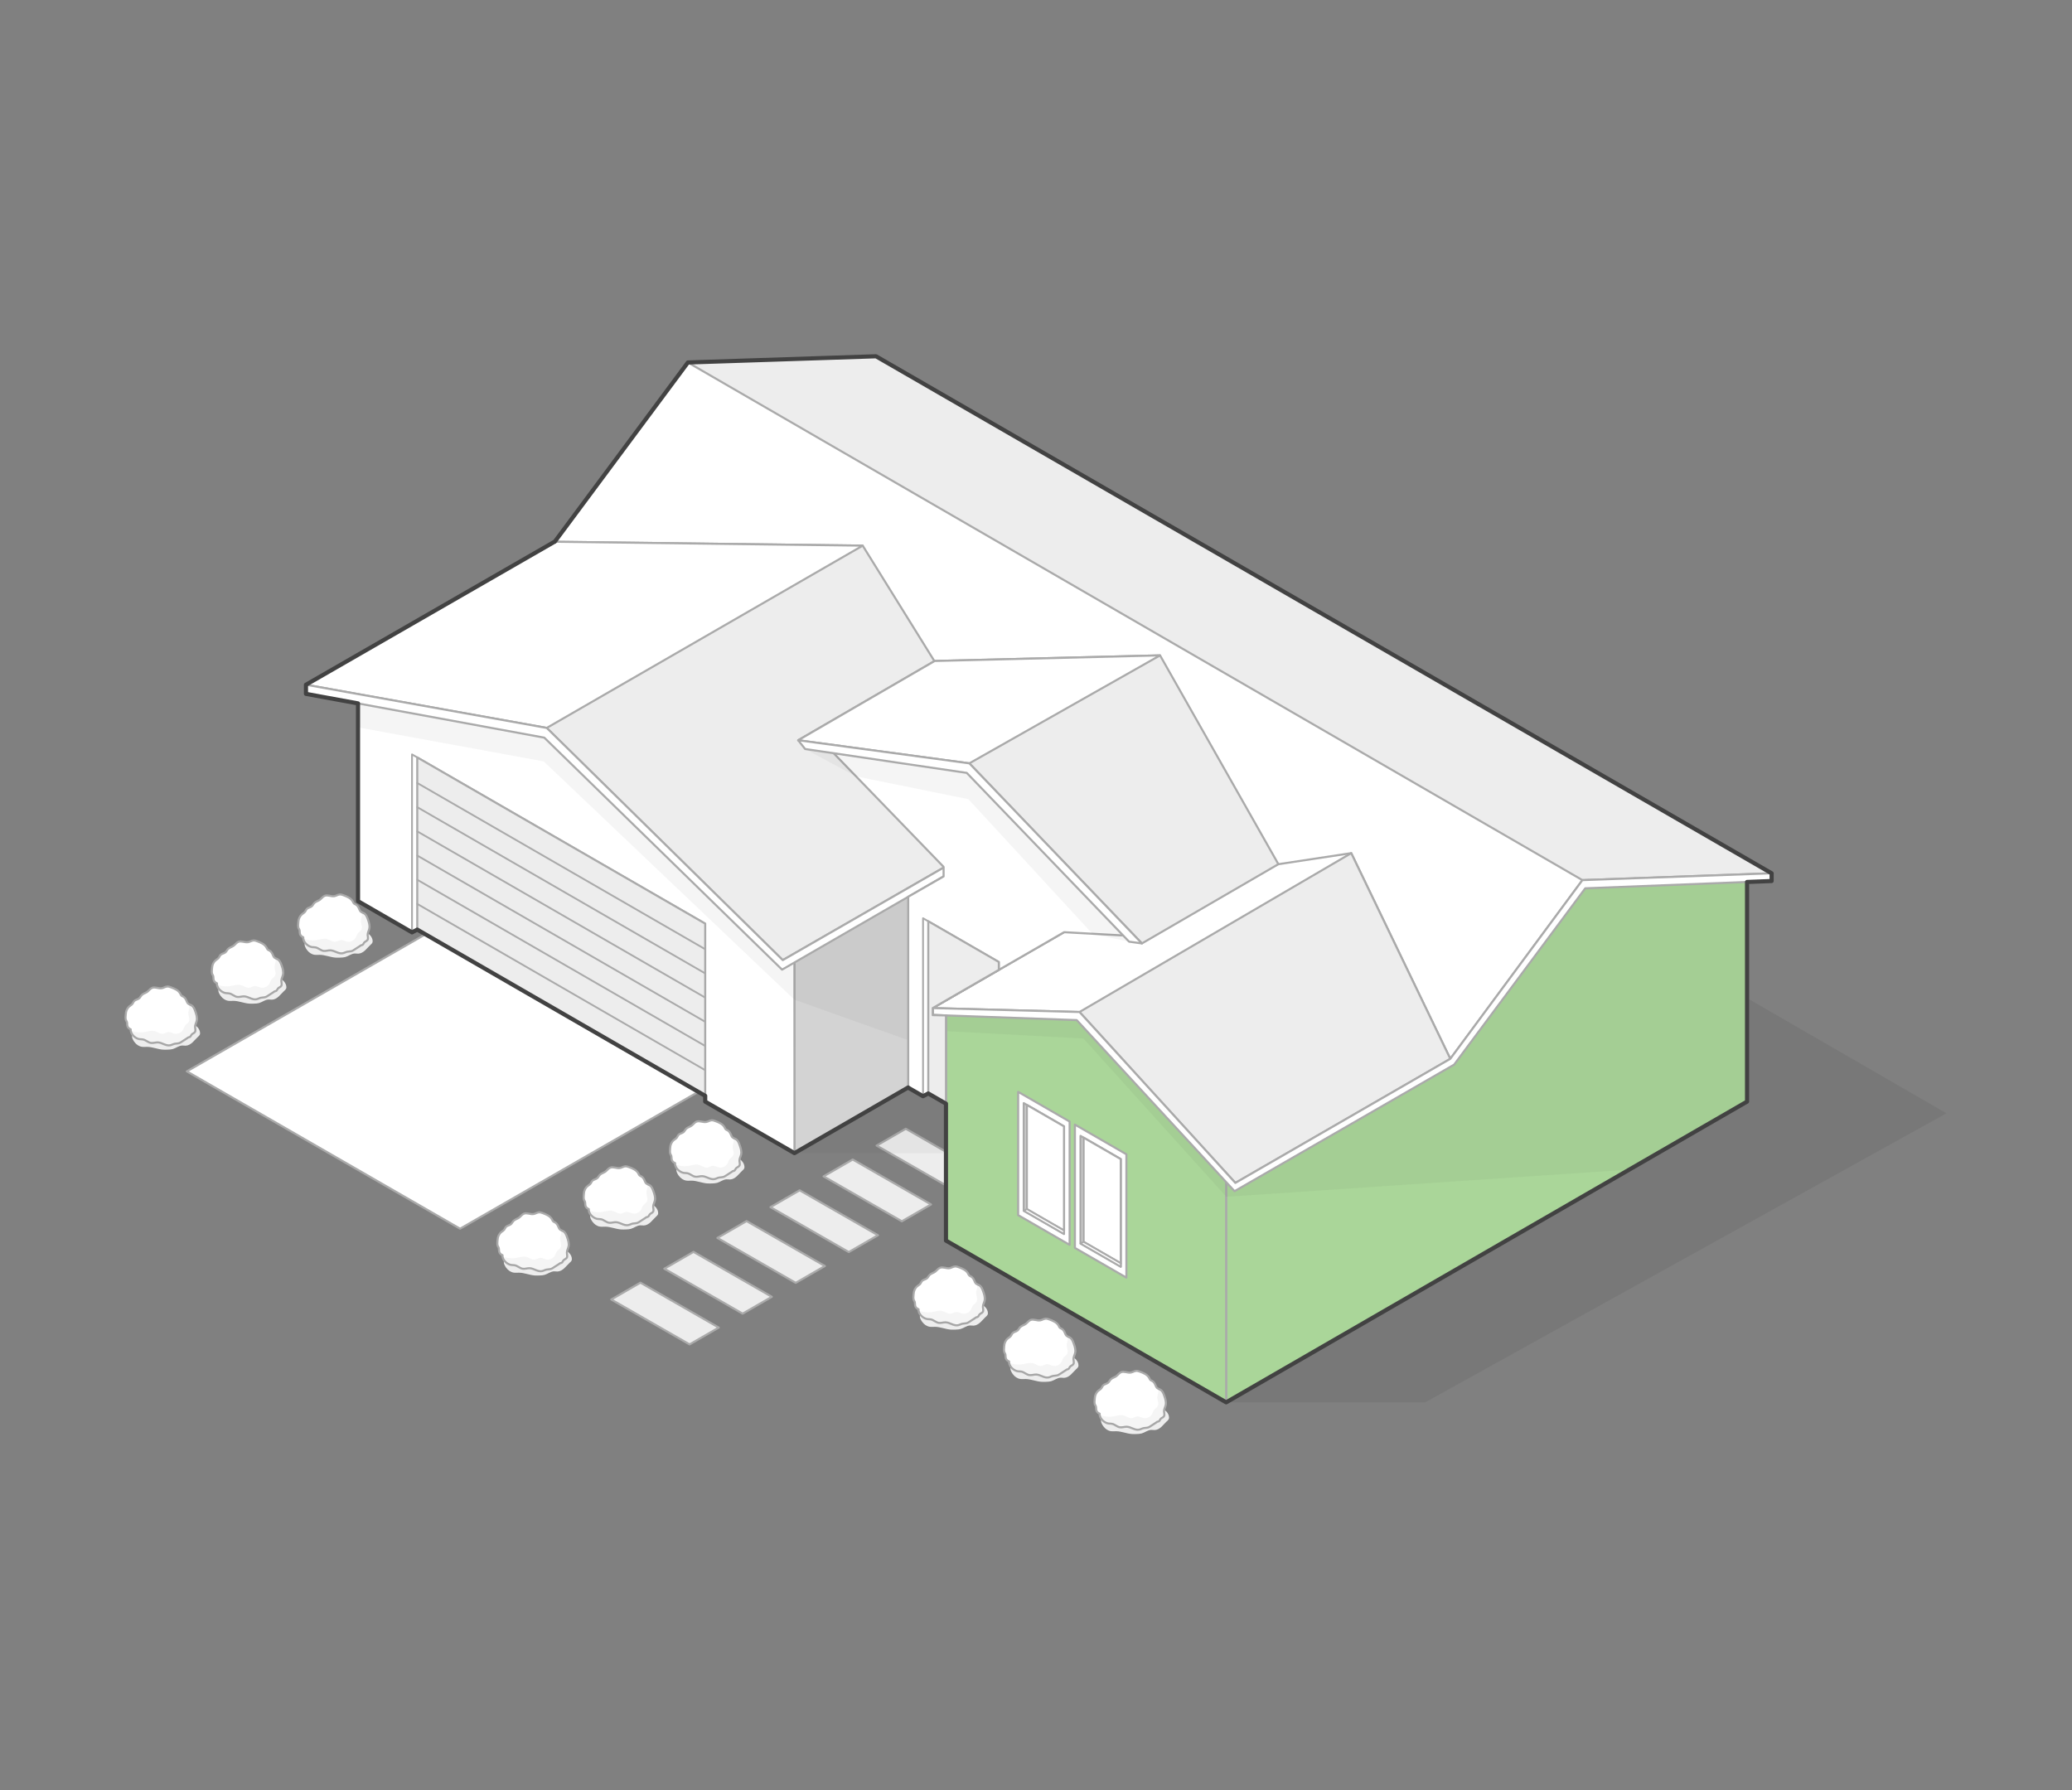<?xml version="1.0" encoding="UTF-8"?><svg id="Layer_2" xmlns="http://www.w3.org/2000/svg" width="1000" height="864.17" viewBox="0 0 1000 864.17"><rect x="0" y="0" width="1000" height="864.17" fill="#808080" stroke="none"/><defs><style>.cls-1,.cls-2,.cls-3,.cls-4,.cls-5,.cls-6,.cls-7{stroke-linecap:round;stroke-linejoin:round;}.cls-1,.cls-2,.cls-3,.cls-4,.cls-6,.cls-7{stroke:#aaa;}.cls-1,.cls-3{fill:#fff;}.cls-2,.cls-3{stroke-width:.87px;}.cls-2,.cls-5{fill:none;}.cls-8{opacity:.1;}.cls-8,.cls-9,.cls-10{stroke-width:0px;}.cls-8,.cls-10{fill:#333;}.cls-9,.cls-7{fill:#ededed;}.cls-10{opacity:.05;}.cls-4{fill:#aad699;}.cls-5{stroke:#424242;stroke-width:2px;}.cls-6{fill:#d3d3d3;}</style></defs><polygon class="cls-1" points="345.13 522.35 222.05 593.07 90.17 517.13 213.25 446.41 345.13 522.35"/><polygon class="cls-7" points="474.95 566.51 460.87 574.63 423.07 552.95 437.16 544.82 474.95 566.51"/><polygon class="cls-7" points="449.34 581.37 435.26 589.49 397.46 567.81 411.54 559.68 449.34 581.37"/><polygon class="cls-7" points="423.73 596.22 409.64 604.35 371.85 582.67 385.93 574.54 423.73 596.22"/><polygon class="cls-7" points="398.11 611.08 384.03 619.21 346.23 597.52 360.32 589.4 398.11 611.08"/><polygon class="cls-7" points="372.5 625.94 358.42 634.07 320.62 612.38 334.7 604.26 372.5 625.94"/><polygon class="cls-7" points="346.89 640.8 332.81 648.92 295.01 627.24 309.09 619.11 346.89 640.8"/><path class="cls-10" d="m383.43,556.59h81.59l26.48-20.08-49.33-19.01s-26.7-2.99-28.4-1.92c-1.71,1.07-30.33,41.01-30.33,41.01Z"/><path class="cls-8" d="m591.78,676.89h96.06l251.58-139.52-192.92-111.48s-12.28,111.47-13.61,113.4c-1.34,1.93-141.1,137.6-141.1,137.6Z"/><polygon class="cls-6" points="634.81 296.52 634.81 411.42 383.43 556.59 383.41 447.06 495.45 377.03 555.36 304.53 634.81 296.52"/><polygon class="cls-1" points="340.35 531.73 340.35 528.93 201.38 448.7 198.85 450.03 172.79 434.98 172.79 320.08 224.3 334.03 263.83 344.73 383.41 447.06 383.41 482.54 383.43 556.59 340.35 531.73"/><polygon class="cls-4" points="843.17 416.82 843.17 531.72 786.32 564.55 591.78 676.88 591.76 577.54 591.76 567.36 703.81 497.32 763.71 424.82 843.17 416.82"/><polygon class="cls-4" points="591.78 676.88 456.55 598.81 456.55 483.92 520.87 491.03 591.76 567.36 591.76 577.54 591.78 676.88"/><polygon class="cls-10" points="843.17 416.82 843.17 531.72 786.32 564.55 591.87 577.66 591.76 577.54 522.9 501.27 456.55 497.71 456.55 483.92 520.87 491.03 591.76 567.36 703.81 497.32 763.71 424.82 843.17 416.82"/><polygon class="cls-1" points="699.95 511.07 267.71 261.51 332 174.96 422.78 171.97 855.03 421.52 763.71 424.82 699.95 511.07"/><polygon class="cls-10" points="455.4 423.97 438.67 502.2 383.43 482.55 383.41 482.54 262.41 367.51 172.79 351.09 172.79 328.31 224.3 334.03 282.35 340.46 455.4 423.97"/><polygon class="cls-7" points="332 174.96 763.71 424.82 855.03 421.52 422.78 171.97 332 174.96"/><polygon class="cls-1" points="699.95 511.07 596.22 570.97 521 488.47 450.15 486.58 553.89 426.68 652.14 411.8 699.95 511.07"/><polygon class="cls-7" points="521 488.47 652.14 411.8 699.95 511.07 596.22 570.97 521 488.47"/><polygon class="cls-1" points="450.15 489.89 450.15 486.58 521 488.47 596.22 570.97 699.95 511.07 763.71 424.82 855.03 421.52 855.03 425.25 765.08 428.77 701.79 513.88 595.82 574.96 519.65 492.38 450.15 489.89"/><polygon class="cls-7" points="497.73 394.41 377.79 463.43 263.87 351.36 147.67 330.51 267.62 261.49 416.36 263.37 497.73 394.41"/><polygon class="cls-1" points="263.87 351.36 416.36 263.37 267.62 261.49 147.67 330.51 263.87 351.36"/><polygon class="cls-1" points="147.67 330.51 147.67 334.91 262.69 356.05 377.45 468.03 497.73 398.55 497.73 394.41 377.79 463.43 263.87 351.36 147.67 330.51"/><polygon class="cls-1" points="541.9 448.95 541.9 451.52 513.56 449.95 482.06 468.14 450.15 486.58 450.15 489.98 456.55 490.12 456.55 532.72 448.01 527.79 445.48 529.12 438.32 524.98 438.32 432.86 455.4 423.04 455.4 418.41 402.16 363.38 468.28 371.92 541.9 448.95"/><polygon class="cls-3" points="450.15 486.58 450.15 489.98 456.55 490.12 456.55 532.72 448.01 527.79 445.48 529.12 445.48 443.21 448.01 444.67 482.06 464.33 482.06 468.14 450.15 486.58"/><polygon class="cls-7" points="450.15 486.58 450.15 489.98 456.55 490.12 456.55 532.72 448.01 527.79 448.01 444.67 482.06 464.33 482.06 468.14 450.15 486.58"/><polygon class="cls-10" points="388.56 361.53 413.12 374.74 467.36 385.74 527.38 450.87 544.92 454.52 522.25 426.74 467.15 371.21 388.56 361.53"/><polygon class="cls-3" points="340.35 445.82 340.35 528.93 201.38 448.7 198.85 450.03 198.85 364.13 201.38 365.59 340.35 445.82"/><polygon class="cls-7" points="340.35 445.82 340.35 528.93 201.38 448.7 201.38 365.59 340.35 445.82"/><line class="cls-2" x1="201.38" y1="377.94" x2="340.35" y2="458.17"/><line class="cls-2" x1="201.38" y1="389.61" x2="340.35" y2="469.84"/><line class="cls-2" x1="201.38" y1="401.29" x2="340.35" y2="481.52"/><line class="cls-2" x1="201.38" y1="412.96" x2="340.35" y2="493.2"/><line class="cls-2" x1="201.38" y1="424.64" x2="340.35" y2="504.87"/><line class="cls-2" x1="201.38" y1="436.31" x2="340.35" y2="516.55"/><polygon class="cls-1" points="516.23 600.87 491.39 586.53 491.39 527.02 516.23 541.36 516.23 600.87"/><polygon class="cls-6" points="513.52 543.68 513.52 595.63 494.09 584.42 494.09 532.46 495.59 533.33 513.52 543.68"/><polygon class="cls-1" points="513.52 543.68 513.52 593.94 495.59 583.6 495.59 533.33 513.52 543.68"/><polygon class="cls-3" points="494.09 584.42 495.59 583.6 513.52 593.94 513.52 595.63 494.09 584.42"/><polygon class="cls-1" points="543.62 616.68 518.78 602.34 518.78 542.82 543.62 557.16 543.62 616.68"/><polygon class="cls-6" points="540.91 559.48 540.91 611.43 521.48 600.22 521.48 548.27 522.98 549.13 540.91 559.48"/><polygon class="cls-1" points="540.91 559.48 540.91 609.75 522.98 599.4 522.98 549.13 540.91 559.48"/><polygon class="cls-3" points="521.48 600.22 522.98 599.4 540.91 609.75 540.91 611.43 521.48 600.22"/><polygon class="cls-7" points="616.98 417.12 551.12 455.37 467.83 368.45 385.23 357.3 451.1 319.04 559.87 316.34 616.98 417.12"/><polygon class="cls-1" points="467.83 368.45 559.87 316.34 451.1 319.04 385.23 357.3 467.83 368.45"/><polygon class="cls-1" points="388.56 361.53 385.23 357.3 467.83 368.45 551.12 455.37 544.92 454.52 466.58 373.06 388.56 361.53"/><polygon class="cls-5" points="855.03 425.25 855.03 421.52 422.78 171.97 332 174.96 267.72 261.5 267.62 261.49 147.67 330.51 147.67 334.91 172.79 339.52 172.79 351.09 172.79 434.98 198.85 450.03 201.38 448.7 340.35 528.93 340.35 531.73 383.43 556.59 383.43 556.59 438.32 524.89 438.32 524.98 445.48 529.12 448.01 527.79 456.55 532.72 456.55 598.81 591.78 676.88 786.32 564.55 843.17 531.72 843.17 425.71 855.03 425.25"/><path class="cls-9" d="m148.18,458.53c.86,1.2,2.17,2.12,3.64,2.33.83.12,1.67.01,2.51.02,2.57.03,5.02,1.15,7.58,1.34.8.06,1.61.03,2.41,0,.78-.03,1.58-.07,2.33-.28,1.57-.44,2.93-1.64,4.57-1.71.57-.02,1.13.1,1.7.08,1.24-.04,2.36-.74,3.28-1.58s1.68-1.83,2.59-2.66c.32-.29.67-.57.87-.95.25-.47.23-1.05.11-1.57-.5-2.19-2.64-3.68-4.83-4.18s-4.47-.21-6.71-.06c-1.66.11-3.35.15-4.95.63-1.71.51-3.25,1.51-4.96,2.03-2.84.87-5.87.36-8.76.96-1.1.23-2.01,1.22-2.43,2.3s.43,2.46,1.03,3.3Z"/><path class="cls-1" d="m178.25,448.24c-.22,1.03-.83,1.98-.81,3.03.02.82.4,1.72-.05,2.42-.38.6-1.22.75-1.65,1.31-.21.27-.3.61-.53.86-.26.29-.62.4-1.02.45-.19.14-.39.28-.58.41-.91.59-1.81,1.17-2.72,1.76-.33.22-.67.43-1.04.57-.73.26-1.54.18-2.3.35-.76.18-1.45.61-2.22.74-2.03.36-3.88-1.37-5.93-1.42-1.1-.02-2.19.44-3.28.27-1.38-.22-2.44-1.4-3.81-1.68-.52-.11-1.06-.08-1.59-.14-1.87-.2-4.04-2.03-4.33-4.04-.03-.24-.04-.48-.02-.72-.14-.08-.29-.14-.42-.21-.6-.3-1.05-.86-1.2-1.51-.18-.77.03-1.65-.43-2.29-.69-.97-.38-2.22-.32-3.4.07-1.44.66-2.83,1.8-3.74.49-.39,1.05-.69,1.43-1.19.31-.41.47-.92.81-1.29.64-.69,1.75-.74,2.46-1.36.46-.41.69-1.02,1.11-1.47.72-.78,1.86-1.01,2.72-1.61.84-.6,1.42-1.57,2.39-1.95,1.46-.58,3.12.45,4.67.17.92-.16,1.73-.78,2.66-.82.59-.03,1.16.18,1.72.38,1.72.63,3.58,1.38,4.47,2.98.22.4.37.85.73,1.12.23.18.51.26.77.4.83.44,1.29,1.36,1.65,2.23.14.35.29.72.55,1.01.11.12.24.22.37.31.45.3,1.02.44,1.48.73.95.61,1.38,1.75,1.75,2.81.52,1.47,1.04,3.02.71,4.54Z"/><path class="cls-10" d="m178.25,448.24c-.22,1.03-.83,1.98-.81,3.03.02.82.4,1.72-.05,2.42-.38.6-1.22.75-1.65,1.31-.21.27-.3.61-.53.86-.26.29-.62.4-1.02.45-.19.14-.39.28-.58.41-.91.59-1.81,1.17-2.72,1.76-.33.22-.67.43-1.04.57-.73.26-1.54.18-2.3.35-.76.18-1.45.61-2.22.74-2.03.36-3.88-1.37-5.93-1.42-1.1-.02-2.19.44-3.28.27-1.38-.22-2.44-1.4-3.81-1.68-.52-.11-1.06-.08-1.59-.14-1.87-.2-4.04-2.03-4.33-4.04,2.01.58,4.08.97,6.13.68,1.79-.25,3.6-1.01,5.34-.55,1.44.37,2.72,1.54,4.19,1.3.85-.14,1.58-.75,2.44-.84,1.01-.1,1.93.53,2.92.77,1.62.38,3.45-.43,4.24-1.89.34-.64.5-1.36.93-1.95.53-.73,1.44-1.16,1.85-1.98.64-1.31-.31-2.84-.26-4.3.03-.91.49-1.75.53-2.65.02-.52-.31-1.07-.4-1.56.45.3,1.02.44,1.48.73.95.61,1.38,1.75,1.75,2.81.52,1.47,1.04,3.02.71,4.54Z"/><path class="cls-9" d="m106.54,480.74c.86,1.2,2.17,2.12,3.64,2.33.83.12,1.67.01,2.51.02,2.57.03,5.02,1.15,7.58,1.34.8.06,1.61.03,2.41,0,.78-.03,1.58-.07,2.33-.28,1.57-.44,2.93-1.64,4.57-1.71.57-.02,1.13.1,1.7.08,1.24-.04,2.36-.74,3.28-1.58s1.68-1.83,2.59-2.66c.32-.29.67-.57.87-.95.25-.47.23-1.05.11-1.57-.5-2.19-2.64-3.68-4.83-4.18s-4.47-.21-6.71-.06c-1.66.11-3.35.15-4.95.63-1.71.51-3.25,1.51-4.96,2.03-2.84.87-5.87.36-8.76.96-1.1.23-2.01,1.22-2.43,2.3s.43,2.46,1.03,3.3Z"/><path class="cls-1" d="m136.6,470.45c-.22,1.03-.83,1.98-.81,3.03.02.82.4,1.72-.05,2.42-.38.6-1.22.75-1.65,1.31-.21.27-.3.61-.53.86-.26.29-.62.4-1.02.45-.19.14-.39.28-.58.41-.91.59-1.81,1.17-2.72,1.76-.33.22-.67.43-1.04.57-.73.26-1.54.18-2.3.35-.76.18-1.45.61-2.22.74-2.03.36-3.88-1.37-5.93-1.42-1.1-.02-2.19.44-3.28.27-1.38-.22-2.44-1.4-3.81-1.68-.52-.11-1.06-.08-1.59-.14-1.87-.2-4.04-2.03-4.33-4.04-.03-.24-.04-.48-.02-.72-.14-.08-.29-.14-.42-.21-.6-.3-1.05-.86-1.2-1.51-.18-.77.03-1.65-.43-2.29-.69-.97-.38-2.22-.32-3.4.07-1.44.66-2.83,1.8-3.74.49-.39,1.05-.69,1.43-1.19.31-.41.47-.92.81-1.29.64-.69,1.75-.74,2.46-1.36.46-.41.69-1.02,1.11-1.47.72-.78,1.86-1.01,2.72-1.61.84-.6,1.42-1.57,2.39-1.95,1.46-.58,3.12.45,4.67.17.92-.16,1.73-.78,2.66-.82.59-.03,1.16.18,1.72.38,1.72.63,3.58,1.38,4.47,2.98.22.4.37.85.73,1.12.23.18.51.26.77.4.83.44,1.29,1.36,1.65,2.23.14.35.29.72.55,1.01.11.12.24.22.37.31.45.3,1.02.44,1.48.73.95.61,1.38,1.75,1.75,2.81.52,1.47,1.04,3.02.71,4.54Z"/><path class="cls-10" d="m136.6,470.45c-.22,1.03-.83,1.98-.81,3.03.02.82.4,1.72-.05,2.42-.38.6-1.22.75-1.65,1.31-.21.27-.3.61-.53.86-.26.29-.62.4-1.02.45-.19.14-.39.28-.58.41-.91.59-1.81,1.17-2.72,1.76-.33.22-.67.43-1.04.57-.73.26-1.54.18-2.3.35-.76.18-1.45.61-2.22.74-2.03.36-3.88-1.37-5.93-1.42-1.1-.02-2.19.44-3.28.27-1.38-.22-2.44-1.4-3.81-1.68-.52-.11-1.06-.08-1.59-.14-1.87-.2-4.04-2.03-4.33-4.04,2.01.58,4.08.97,6.13.68,1.79-.25,3.6-1.01,5.34-.55,1.44.37,2.72,1.54,4.19,1.3.85-.14,1.58-.75,2.44-.84,1.01-.1,1.93.53,2.92.77,1.62.38,3.45-.43,4.24-1.89.34-.64.5-1.36.93-1.95.53-.73,1.44-1.16,1.85-1.98.64-1.31-.31-2.84-.26-4.3.03-.91.49-1.75.53-2.65.02-.52-.31-1.07-.4-1.56.45.3,1.02.44,1.48.73.95.61,1.38,1.75,1.75,2.81.52,1.47,1.04,3.02.71,4.54Z"/><path class="cls-9" d="m64.89,502.95c.86,1.2,2.17,2.12,3.64,2.33.83.12,1.67.01,2.51.02,2.57.03,5.02,1.15,7.58,1.34.8.06,1.61.03,2.41,0,.78-.03,1.58-.07,2.33-.28,1.57-.44,2.93-1.64,4.57-1.71.57-.02,1.13.1,1.7.08,1.24-.04,2.36-.74,3.28-1.58s1.68-1.83,2.59-2.66c.32-.29.67-.57.87-.95.25-.47.23-1.05.11-1.57-.5-2.19-2.64-3.68-4.83-4.18s-4.47-.21-6.71-.06c-1.66.11-3.35.15-4.95.63-1.71.51-3.25,1.51-4.96,2.03-2.84.87-5.87.36-8.76.96-1.1.23-2.01,1.22-2.43,2.3s.43,2.46,1.03,3.3Z"/><path class="cls-1" d="m94.96,492.67c-.22,1.03-.83,1.98-.81,3.03.02.82.4,1.72-.05,2.42-.38.6-1.22.75-1.65,1.31-.21.27-.3.61-.53.86-.26.29-.62.4-1.02.45-.19.14-.39.28-.58.41-.91.59-1.81,1.17-2.72,1.76-.33.22-.67.43-1.04.57-.73.26-1.54.18-2.3.35-.76.18-1.45.61-2.22.74-2.03.36-3.88-1.37-5.93-1.42-1.1-.02-2.19.44-3.28.27-1.38-.22-2.44-1.4-3.81-1.68-.52-.11-1.06-.08-1.59-.14-1.87-.2-4.04-2.03-4.33-4.04-.03-.24-.04-.48-.02-.72-.14-.08-.29-.14-.42-.21-.6-.3-1.05-.86-1.2-1.51-.18-.77.03-1.65-.43-2.29-.69-.97-.38-2.22-.32-3.4.07-1.44.66-2.83,1.8-3.74.49-.39,1.05-.69,1.43-1.19.31-.41.47-.92.81-1.29.64-.69,1.75-.74,2.46-1.36.46-.41.69-1.02,1.11-1.47.72-.78,1.86-1.01,2.72-1.61.84-.6,1.42-1.57,2.39-1.95,1.46-.58,3.12.45,4.67.17.92-.16,1.73-.78,2.66-.82.59-.03,1.16.18,1.72.38,1.72.63,3.58,1.38,4.47,2.98.22.4.37.85.73,1.12.23.18.51.26.77.4.83.44,1.29,1.36,1.65,2.23.14.35.29.72.55,1.01.11.12.24.22.37.31.45.3,1.02.44,1.48.73.95.61,1.38,1.75,1.75,2.81.52,1.47,1.04,3.02.71,4.54Z"/><path class="cls-10" d="m94.96,492.67c-.22,1.03-.83,1.98-.81,3.03.02.82.4,1.72-.05,2.42-.38.6-1.22.75-1.65,1.31-.21.27-.3.61-.53.86-.26.29-.62.4-1.02.45-.19.14-.39.28-.58.41-.91.59-1.81,1.17-2.72,1.76-.33.22-.67.43-1.04.57-.73.26-1.54.18-2.3.35-.76.18-1.45.61-2.22.74-2.03.36-3.88-1.37-5.93-1.42-1.1-.02-2.19.44-3.28.27-1.38-.22-2.44-1.4-3.81-1.68-.52-.11-1.06-.08-1.59-.14-1.87-.2-4.04-2.03-4.33-4.04,2.01.58,4.08.97,6.13.68,1.79-.25,3.6-1.01,5.34-.55,1.44.37,2.72,1.54,4.19,1.3.85-.14,1.58-.75,2.44-.84,1.01-.1,1.93.53,2.92.77,1.62.38,3.45-.43,4.24-1.89.34-.64.5-1.36.93-1.95.53-.73,1.44-1.16,1.85-1.98.64-1.31-.31-2.84-.26-4.3.03-.91.49-1.75.53-2.65.02-.52-.31-1.07-.4-1.56.45.3,1.02.44,1.48.73.95.61,1.38,1.75,1.75,2.81.52,1.47,1.04,3.02.71,4.54Z"/><path class="cls-9" d="m327.62,567.53c.86,1.2,2.17,2.12,3.64,2.33.83.12,1.67.01,2.51.02,2.57.03,5.02,1.15,7.58,1.34.8.06,1.61.03,2.41,0,.78-.03,1.58-.07,2.33-.28,1.57-.44,2.93-1.64,4.57-1.71.57-.02,1.13.1,1.7.08,1.24-.04,2.36-.74,3.28-1.58s1.68-1.83,2.59-2.66c.32-.29.67-.57.87-.95.25-.47.23-1.05.11-1.57-.5-2.19-2.64-3.68-4.83-4.18s-4.47-.21-6.71-.06c-1.66.11-3.35.15-4.95.63-1.71.51-3.25,1.51-4.96,2.03-2.84.87-5.87.36-8.76.96-1.1.23-2.01,1.22-2.43,2.3s.43,2.46,1.03,3.3Z"/><path class="cls-1" d="m357.69,557.24c-.22,1.03-.83,1.98-.81,3.03.02.82.4,1.72-.05,2.42-.38.6-1.22.75-1.65,1.31-.21.27-.3.61-.53.86-.26.29-.62.4-1.02.45-.19.14-.39.28-.58.41-.91.59-1.81,1.17-2.72,1.76-.33.22-.67.43-1.04.57-.73.26-1.54.18-2.3.35-.76.18-1.45.61-2.22.74-2.03.36-3.88-1.37-5.93-1.42-1.1-.02-2.19.44-3.28.27-1.38-.22-2.44-1.4-3.81-1.68-.52-.11-1.06-.08-1.59-.14-1.87-.2-4.04-2.03-4.33-4.04-.03-.24-.04-.48-.02-.72-.14-.08-.29-.14-.42-.21-.6-.3-1.05-.86-1.2-1.51-.18-.77.03-1.65-.43-2.29-.69-.97-.38-2.22-.32-3.4.07-1.44.66-2.83,1.8-3.74.49-.39,1.05-.69,1.43-1.19.31-.41.47-.92.81-1.29.64-.69,1.75-.74,2.46-1.36.46-.41.69-1.02,1.11-1.47.72-.78,1.86-1.01,2.72-1.61.84-.6,1.42-1.57,2.39-1.95,1.46-.58,3.12.45,4.67.17.92-.16,1.73-.78,2.66-.82.59-.03,1.16.18,1.72.38,1.72.63,3.58,1.38,4.47,2.98.22.4.37.85.73,1.12.23.18.51.26.77.4.83.44,1.29,1.36,1.65,2.23.14.35.29.72.55,1.01.11.12.24.22.37.31.45.3,1.02.44,1.48.73.95.61,1.38,1.75,1.75,2.81.52,1.47,1.04,3.02.71,4.54Z"/><path class="cls-10" d="m357.69,557.24c-.22,1.03-.83,1.98-.81,3.03.02.82.4,1.72-.05,2.42-.38.6-1.22.75-1.65,1.31-.21.27-.3.61-.53.86-.26.29-.62.4-1.02.45-.19.14-.39.28-.58.41-.91.59-1.81,1.17-2.72,1.76-.33.22-.67.43-1.04.57-.73.26-1.54.18-2.3.35-.76.18-1.45.61-2.22.74-2.03.36-3.88-1.37-5.93-1.42-1.1-.02-2.19.44-3.28.27-1.38-.22-2.44-1.4-3.81-1.68-.52-.11-1.06-.08-1.59-.14-1.87-.2-4.04-2.03-4.33-4.04,2.01.58,4.08.97,6.13.68,1.79-.25,3.6-1.01,5.34-.55,1.44.37,2.72,1.54,4.19,1.3.85-.14,1.58-.75,2.44-.84,1.01-.1,1.93.53,2.92.77,1.62.38,3.45-.43,4.24-1.89.34-.64.5-1.36.93-1.95.53-.73,1.44-1.16,1.85-1.98.64-1.31-.31-2.84-.26-4.3.03-.91.49-1.75.53-2.65.02-.52-.31-1.07-.4-1.56.45.3,1.02.44,1.48.73.95.61,1.38,1.75,1.75,2.81.52,1.47,1.04,3.02.71,4.54Z"/><path class="cls-9" d="m445.12,638.08c.86,1.2,2.17,2.12,3.64,2.33.83.12,1.67.01,2.51.02,2.57.03,5.02,1.15,7.58,1.34.8.06,1.61.03,2.41,0,.78-.03,1.58-.07,2.33-.28,1.57-.44,2.93-1.64,4.57-1.71.57-.02,1.13.1,1.7.08,1.24-.04,2.36-.74,3.28-1.58s1.68-1.83,2.59-2.66c.32-.29.67-.57.87-.95.25-.47.23-1.05.11-1.57-.5-2.19-2.64-3.68-4.83-4.18s-4.47-.21-6.71-.06c-1.66.11-3.35.15-4.95.63-1.71.51-3.25,1.51-4.96,2.03-2.84.87-5.87.36-8.76.96-1.1.23-2.01,1.22-2.43,2.3s.43,2.46,1.03,3.3Z"/><path class="cls-1" d="m475.19,627.79c-.22,1.03-.83,1.98-.81,3.03.02.82.4,1.72-.05,2.42-.38.6-1.22.75-1.65,1.31-.21.27-.3.61-.53.86-.26.29-.62.4-1.02.45-.19.14-.39.28-.58.41-.91.59-1.81,1.17-2.72,1.76-.33.22-.67.43-1.04.57-.73.26-1.54.18-2.3.35-.76.18-1.45.61-2.22.74-2.03.36-3.88-1.37-5.93-1.42-1.1-.02-2.19.44-3.28.27-1.38-.22-2.44-1.4-3.81-1.68-.52-.11-1.06-.08-1.59-.14-1.87-.2-4.04-2.03-4.33-4.04-.03-.24-.04-.48-.02-.72-.14-.08-.29-.14-.42-.21-.6-.3-1.05-.86-1.2-1.51-.18-.77.03-1.65-.43-2.29-.69-.97-.38-2.22-.32-3.4.07-1.44.66-2.83,1.8-3.74.49-.39,1.05-.69,1.43-1.19.31-.41.47-.92.81-1.29.64-.69,1.75-.74,2.46-1.36.46-.41.69-1.02,1.11-1.47.72-.78,1.86-1.01,2.72-1.61.84-.6,1.42-1.57,2.39-1.95,1.46-.58,3.12.45,4.67.17.92-.16,1.73-.78,2.66-.82.59-.03,1.16.18,1.72.38,1.72.63,3.58,1.38,4.47,2.98.22.4.37.85.73,1.12.23.18.51.26.77.4.83.44,1.29,1.36,1.65,2.23.14.35.29.72.55,1.01.11.12.24.22.37.31.45.3,1.02.44,1.48.73.95.61,1.38,1.75,1.75,2.81.52,1.47,1.04,3.02.71,4.54Z"/><path class="cls-10" d="m475.19,627.79c-.22,1.03-.83,1.98-.81,3.03.02.82.4,1.72-.05,2.42-.38.6-1.22.75-1.65,1.31-.21.27-.3.61-.53.86-.26.29-.62.4-1.02.45-.19.14-.39.28-.58.41-.91.59-1.81,1.17-2.72,1.76-.33.22-.67.43-1.04.57-.73.26-1.54.18-2.3.35-.76.18-1.45.61-2.22.74-2.03.36-3.88-1.37-5.93-1.42-1.1-.02-2.19.44-3.28.27-1.38-.22-2.44-1.4-3.81-1.68-.52-.11-1.06-.08-1.59-.14-1.87-.2-4.04-2.03-4.33-4.04,2.01.58,4.08.97,6.13.68,1.79-.25,3.6-1.01,5.34-.55,1.44.37,2.72,1.54,4.19,1.3.85-.14,1.58-.75,2.44-.84,1.01-.1,1.93.53,2.92.77,1.62.38,3.45-.43,4.24-1.89.34-.64.5-1.36.93-1.95.53-.73,1.44-1.16,1.85-1.98.64-1.31-.31-2.84-.26-4.3.03-.91.49-1.75.53-2.65.02-.52-.31-1.07-.4-1.56.45.3,1.02.44,1.48.73.95.61,1.38,1.75,1.75,2.81.52,1.47,1.04,3.02.71,4.54Z"/><path class="cls-9" d="m488.83,663.28c.86,1.2,2.17,2.12,3.64,2.33.83.12,1.67.01,2.51.02,2.57.03,5.02,1.15,7.58,1.34.8.06,1.61.03,2.41,0,.78-.03,1.58-.07,2.33-.28,1.57-.44,2.93-1.64,4.57-1.71.57-.02,1.13.1,1.7.08,1.24-.04,2.36-.74,3.28-1.58s1.68-1.83,2.59-2.66c.32-.29.67-.57.87-.95.25-.47.23-1.05.11-1.57-.5-2.19-2.64-3.68-4.83-4.18s-4.47-.21-6.71-.06c-1.66.11-3.35.15-4.95.63-1.71.51-3.25,1.51-4.96,2.03-2.84.87-5.87.36-8.76.96-1.1.23-2.01,1.22-2.43,2.3s.43,2.46,1.03,3.3Z"/><path class="cls-1" d="m518.9,652.99c-.22,1.03-.83,1.98-.81,3.03.02.82.4,1.72-.05,2.42-.38.6-1.22.75-1.65,1.31-.21.27-.3.61-.53.86-.26.29-.62.4-1.02.45-.19.14-.39.28-.58.41-.91.59-1.81,1.17-2.72,1.76-.33.22-.67.43-1.04.57-.73.26-1.54.18-2.3.35-.76.18-1.45.61-2.22.74-2.03.36-3.88-1.37-5.93-1.42-1.1-.02-2.19.44-3.28.27-1.38-.22-2.44-1.4-3.81-1.68-.52-.11-1.06-.08-1.59-.14-1.87-.2-4.04-2.03-4.33-4.04-.03-.24-.04-.48-.02-.72-.14-.08-.29-.14-.42-.21-.6-.3-1.05-.86-1.2-1.51-.18-.77.03-1.65-.43-2.29-.69-.97-.38-2.22-.32-3.4.07-1.44.66-2.83,1.8-3.74.49-.39,1.05-.69,1.43-1.19.31-.41.47-.92.81-1.29.64-.69,1.75-.74,2.46-1.36.46-.41.69-1.02,1.11-1.47.72-.78,1.86-1.01,2.72-1.61.84-.6,1.42-1.57,2.39-1.95,1.46-.58,3.12.45,4.67.17.92-.16,1.73-.78,2.66-.82.59-.03,1.16.18,1.72.38,1.72.63,3.58,1.38,4.47,2.98.22.4.37.85.73,1.12.23.18.51.26.77.4.83.44,1.29,1.36,1.65,2.23.14.35.29.72.55,1.01.11.12.24.22.37.31.45.3,1.02.44,1.48.73.95.61,1.38,1.75,1.75,2.81.52,1.47,1.04,3.02.71,4.54Z"/><path class="cls-10" d="m518.9,652.99c-.22,1.03-.83,1.98-.81,3.03.02.82.4,1.72-.05,2.42-.38.6-1.22.75-1.65,1.31-.21.27-.3.61-.53.86-.26.29-.62.4-1.02.45-.19.14-.39.28-.58.41-.91.59-1.81,1.17-2.72,1.76-.33.22-.67.43-1.04.57-.73.26-1.54.18-2.3.35-.76.18-1.45.61-2.22.74-2.03.36-3.88-1.37-5.93-1.42-1.1-.02-2.19.44-3.28.27-1.38-.22-2.44-1.4-3.81-1.68-.52-.11-1.06-.08-1.59-.14-1.87-.2-4.04-2.03-4.33-4.04,2.01.58,4.08.97,6.13.68,1.79-.25,3.6-1.01,5.34-.55,1.44.37,2.72,1.54,4.19,1.3.85-.14,1.58-.75,2.44-.84,1.01-.1,1.93.53,2.92.77,1.62.38,3.45-.43,4.24-1.89.34-.64.5-1.36.93-1.95.53-.73,1.44-1.16,1.85-1.98.64-1.31-.31-2.84-.26-4.3.03-.91.49-1.75.53-2.65.02-.52-.31-1.07-.4-1.56.45.3,1.02.44,1.48.73.95.61,1.38,1.75,1.75,2.81.52,1.47,1.04,3.02.71,4.54Z"/><path class="cls-9" d="m532.54,688.48c.86,1.2,2.17,2.12,3.64,2.33.83.12,1.67.01,2.51.02,2.57.03,5.02,1.15,7.58,1.34.8.06,1.61.03,2.41,0,.78-.03,1.58-.07,2.33-.28,1.57-.44,2.93-1.64,4.57-1.71.57-.02,1.13.1,1.7.08,1.24-.04,2.36-.74,3.28-1.58s1.68-1.83,2.59-2.66c.32-.29.67-.57.87-.95.25-.47.23-1.05.11-1.57-.5-2.19-2.64-3.68-4.83-4.18s-4.47-.21-6.71-.06c-1.66.11-3.35.15-4.95.63-1.71.51-3.25,1.51-4.96,2.03-2.84.87-5.87.36-8.76.96-1.1.23-2.01,1.22-2.43,2.3s.43,2.46,1.03,3.3Z"/><path class="cls-1" d="m562.61,678.19c-.22,1.03-.83,1.98-.81,3.03.02.82.4,1.72-.05,2.42-.38.6-1.22.75-1.65,1.31-.21.27-.3.61-.53.86-.26.29-.62.4-1.02.45-.19.14-.39.28-.58.41-.91.59-1.81,1.17-2.72,1.76-.33.22-.67.43-1.04.57-.73.26-1.54.18-2.3.35-.76.18-1.45.61-2.22.74-2.03.36-3.88-1.37-5.93-1.42-1.1-.02-2.19.44-3.28.27-1.38-.22-2.44-1.4-3.81-1.68-.52-.11-1.06-.08-1.59-.14-1.87-.2-4.04-2.03-4.33-4.04-.03-.24-.04-.48-.02-.72-.14-.08-.29-.14-.42-.21-.6-.3-1.05-.86-1.2-1.51-.18-.77.03-1.65-.43-2.29-.69-.97-.38-2.22-.32-3.4.07-1.44.66-2.83,1.8-3.74.49-.39,1.05-.69,1.43-1.19.31-.41.47-.92.81-1.29.64-.69,1.75-.74,2.46-1.36.46-.41.69-1.02,1.11-1.47.72-.78,1.86-1.01,2.72-1.61.84-.6,1.42-1.57,2.39-1.95,1.46-.58,3.12.45,4.67.17.92-.16,1.73-.78,2.66-.82.59-.03,1.16.18,1.72.38,1.72.63,3.58,1.38,4.47,2.98.22.4.37.85.73,1.12.23.18.51.26.77.4.83.44,1.29,1.36,1.65,2.23.14.35.29.72.55,1.01.11.12.24.22.37.31.45.3,1.02.44,1.48.73.95.61,1.38,1.75,1.75,2.81.52,1.47,1.04,3.02.71,4.54Z"/><path class="cls-10" d="m562.61,678.19c-.22,1.03-.83,1.98-.81,3.03.02.82.4,1.72-.05,2.42-.38.6-1.22.75-1.65,1.31-.21.27-.3.61-.53.86-.26.29-.62.4-1.02.45-.19.14-.39.28-.58.41-.91.59-1.81,1.17-2.72,1.76-.33.22-.67.43-1.04.57-.73.26-1.54.18-2.3.35-.76.18-1.45.61-2.22.74-2.03.36-3.88-1.37-5.93-1.42-1.1-.02-2.19.44-3.28.27-1.38-.22-2.44-1.4-3.81-1.68-.52-.11-1.06-.08-1.59-.14-1.87-.2-4.04-2.03-4.33-4.04,2.01.58,4.08.97,6.13.68,1.79-.25,3.6-1.01,5.34-.55,1.44.37,2.72,1.54,4.19,1.3.85-.14,1.58-.75,2.44-.84,1.01-.1,1.93.53,2.92.77,1.62.38,3.45-.43,4.24-1.89.34-.64.5-1.36.93-1.95.53-.73,1.44-1.16,1.85-1.98.64-1.31-.31-2.84-.26-4.3.03-.91.49-1.75.53-2.65.02-.52-.31-1.07-.4-1.56.45.3,1.02.44,1.48.73.95.61,1.38,1.75,1.75,2.81.52,1.47,1.04,3.02.71,4.54Z"/><path class="cls-9" d="m285.98,589.74c.86,1.2,2.17,2.12,3.64,2.33.83.12,1.67.01,2.51.02,2.57.03,5.02,1.15,7.58,1.34.8.06,1.61.03,2.41,0,.78-.03,1.58-.07,2.33-.28,1.57-.44,2.93-1.64,4.57-1.71.57-.02,1.13.1,1.7.08,1.24-.04,2.36-.74,3.28-1.58s1.68-1.83,2.59-2.66c.32-.29.67-.57.87-.95.25-.47.23-1.05.11-1.57-.5-2.19-2.64-3.68-4.83-4.18s-4.47-.21-6.71-.06c-1.66.11-3.35.15-4.95.63-1.71.51-3.25,1.51-4.96,2.03-2.84.87-5.87.36-8.76.96-1.1.23-2.01,1.22-2.43,2.3s.43,2.46,1.03,3.3Z"/><path class="cls-1" d="m316.05,579.46c-.22,1.03-.83,1.98-.81,3.03.02.82.4,1.72-.05,2.42-.38.6-1.22.75-1.65,1.31-.21.27-.3.61-.53.86-.26.29-.62.4-1.02.45-.19.14-.39.28-.58.41-.91.59-1.81,1.17-2.72,1.76-.33.22-.67.43-1.04.57-.73.26-1.54.18-2.3.35-.76.18-1.45.61-2.22.74-2.03.36-3.88-1.37-5.93-1.42-1.1-.02-2.19.44-3.28.27-1.38-.22-2.44-1.4-3.81-1.68-.52-.11-1.06-.08-1.59-.14-1.87-.2-4.04-2.03-4.33-4.04-.03-.24-.04-.48-.02-.72-.14-.08-.29-.14-.42-.21-.6-.3-1.05-.86-1.2-1.51-.18-.77.03-1.65-.43-2.29-.69-.97-.38-2.22-.32-3.4.07-1.44.66-2.83,1.8-3.74.49-.39,1.05-.69,1.43-1.19.31-.41.47-.92.81-1.29.64-.69,1.75-.74,2.46-1.36.46-.41.69-1.02,1.11-1.47.72-.78,1.86-1.01,2.72-1.61.84-.6,1.42-1.57,2.39-1.95,1.46-.58,3.12.45,4.67.17.92-.16,1.73-.78,2.66-.82.59-.03,1.16.18,1.72.38,1.72.63,3.58,1.38,4.47,2.98.22.4.37.85.73,1.12.23.18.51.26.77.4.83.44,1.29,1.36,1.65,2.23.14.35.29.72.55,1.01.11.12.24.22.37.31.45.3,1.02.44,1.48.73.95.61,1.38,1.75,1.75,2.81.52,1.47,1.04,3.02.71,4.54Z"/><path class="cls-10" d="m316.05,579.46c-.22,1.03-.83,1.98-.81,3.03.02.82.4,1.72-.05,2.42-.38.6-1.22.75-1.65,1.31-.21.27-.3.61-.53.86-.26.29-.62.4-1.02.45-.19.14-.39.28-.58.41-.91.59-1.81,1.17-2.72,1.76-.33.22-.67.43-1.04.57-.73.26-1.54.18-2.3.35-.76.18-1.45.61-2.22.74-2.03.36-3.88-1.37-5.93-1.42-1.1-.02-2.19.44-3.28.27-1.38-.22-2.44-1.4-3.81-1.68-.52-.11-1.06-.08-1.59-.14-1.87-.2-4.04-2.03-4.33-4.04,2.01.58,4.08.97,6.13.68,1.79-.25,3.6-1.01,5.34-.55,1.44.37,2.72,1.54,4.19,1.3.85-.14,1.58-.75,2.44-.84,1.01-.1,1.93.53,2.92.77,1.62.38,3.45-.43,4.24-1.89.34-.64.5-1.36.93-1.95.53-.73,1.44-1.16,1.85-1.98.64-1.31-.31-2.84-.26-4.3.03-.91.49-1.75.53-2.65.02-.52-.31-1.07-.4-1.56.45.3,1.02.44,1.48.73.95.61,1.38,1.75,1.75,2.81.52,1.47,1.04,3.02.71,4.54Z"/><path class="cls-9" d="m244.33,611.95c.86,1.2,2.17,2.12,3.64,2.33.83.12,1.67.01,2.51.02,2.57.03,5.02,1.15,7.58,1.34.8.06,1.61.03,2.41,0,.78-.03,1.58-.07,2.33-.28,1.57-.44,2.93-1.64,4.57-1.71.57-.02,1.13.1,1.7.08,1.24-.04,2.36-.74,3.28-1.58s1.68-1.83,2.59-2.66c.32-.29.67-.57.87-.95.25-.47.23-1.05.11-1.57-.5-2.19-2.64-3.68-4.83-4.18s-4.47-.21-6.71-.06c-1.66.11-3.35.15-4.95.63-1.71.51-3.25,1.51-4.96,2.03-2.84.87-5.87.36-8.76.96-1.1.23-2.01,1.22-2.43,2.3s.43,2.46,1.03,3.3Z"/><path class="cls-1" d="m274.4,601.67c-.22,1.03-.83,1.98-.81,3.03.02.82.4,1.72-.05,2.42-.38.6-1.22.75-1.65,1.31-.21.27-.3.61-.53.86-.26.29-.62.4-1.02.45-.19.14-.39.28-.58.41-.91.59-1.81,1.17-2.72,1.76-.33.22-.67.43-1.04.57-.73.26-1.54.18-2.3.35-.76.18-1.45.61-2.22.74-2.03.36-3.88-1.37-5.93-1.42-1.1-.02-2.19.44-3.28.27-1.38-.22-2.44-1.4-3.81-1.68-.52-.11-1.06-.08-1.59-.14-1.87-.2-4.04-2.03-4.33-4.04-.03-.24-.04-.48-.02-.72-.14-.08-.29-.14-.42-.21-.6-.3-1.05-.86-1.2-1.51-.18-.77.03-1.65-.43-2.29-.69-.97-.38-2.22-.32-3.4.07-1.44.66-2.83,1.8-3.74.49-.39,1.05-.69,1.43-1.19.31-.41.47-.92.81-1.29.64-.69,1.75-.74,2.46-1.36.46-.41.69-1.02,1.11-1.47.72-.78,1.86-1.01,2.72-1.61.84-.6,1.42-1.57,2.39-1.95,1.46-.58,3.12.45,4.67.17.92-.16,1.73-.78,2.66-.82.59-.03,1.16.18,1.72.38,1.72.63,3.58,1.38,4.47,2.98.22.4.37.85.73,1.12.23.18.51.26.77.4.83.44,1.29,1.36,1.65,2.23.14.35.29.72.55,1.01.11.12.24.22.37.31.45.3,1.02.44,1.48.73.95.61,1.38,1.75,1.75,2.81.52,1.47,1.04,3.02.71,4.54Z"/><path class="cls-10" d="m274.4,601.67c-.22,1.03-.83,1.98-.81,3.03.02.82.4,1.72-.05,2.42-.38.6-1.22.75-1.65,1.31-.21.27-.3.61-.53.86-.26.29-.62.4-1.02.45-.19.14-.39.28-.58.41-.91.59-1.81,1.17-2.72,1.76-.33.22-.67.43-1.04.57-.73.26-1.54.18-2.3.35-.76.18-1.45.61-2.22.74-2.03.36-3.88-1.37-5.93-1.42-1.1-.02-2.19.44-3.28.27-1.38-.22-2.44-1.4-3.81-1.68-.52-.11-1.06-.08-1.59-.14-1.87-.2-4.04-2.03-4.33-4.04,2.01.58,4.08.97,6.13.68,1.79-.25,3.6-1.01,5.34-.55,1.44.37,2.72,1.54,4.19,1.3.85-.14,1.58-.75,2.44-.84,1.01-.1,1.93.53,2.92.77,1.62.38,3.45-.43,4.24-1.89.34-.64.5-1.36.93-1.95.53-.73,1.44-1.16,1.85-1.98.64-1.31-.31-2.84-.26-4.3.03-.91.49-1.75.53-2.65.02-.52-.31-1.07-.4-1.56.45.3,1.02.44,1.48.73.95.61,1.38,1.75,1.75,2.81.52,1.47,1.04,3.02.71,4.54Z"/></svg>